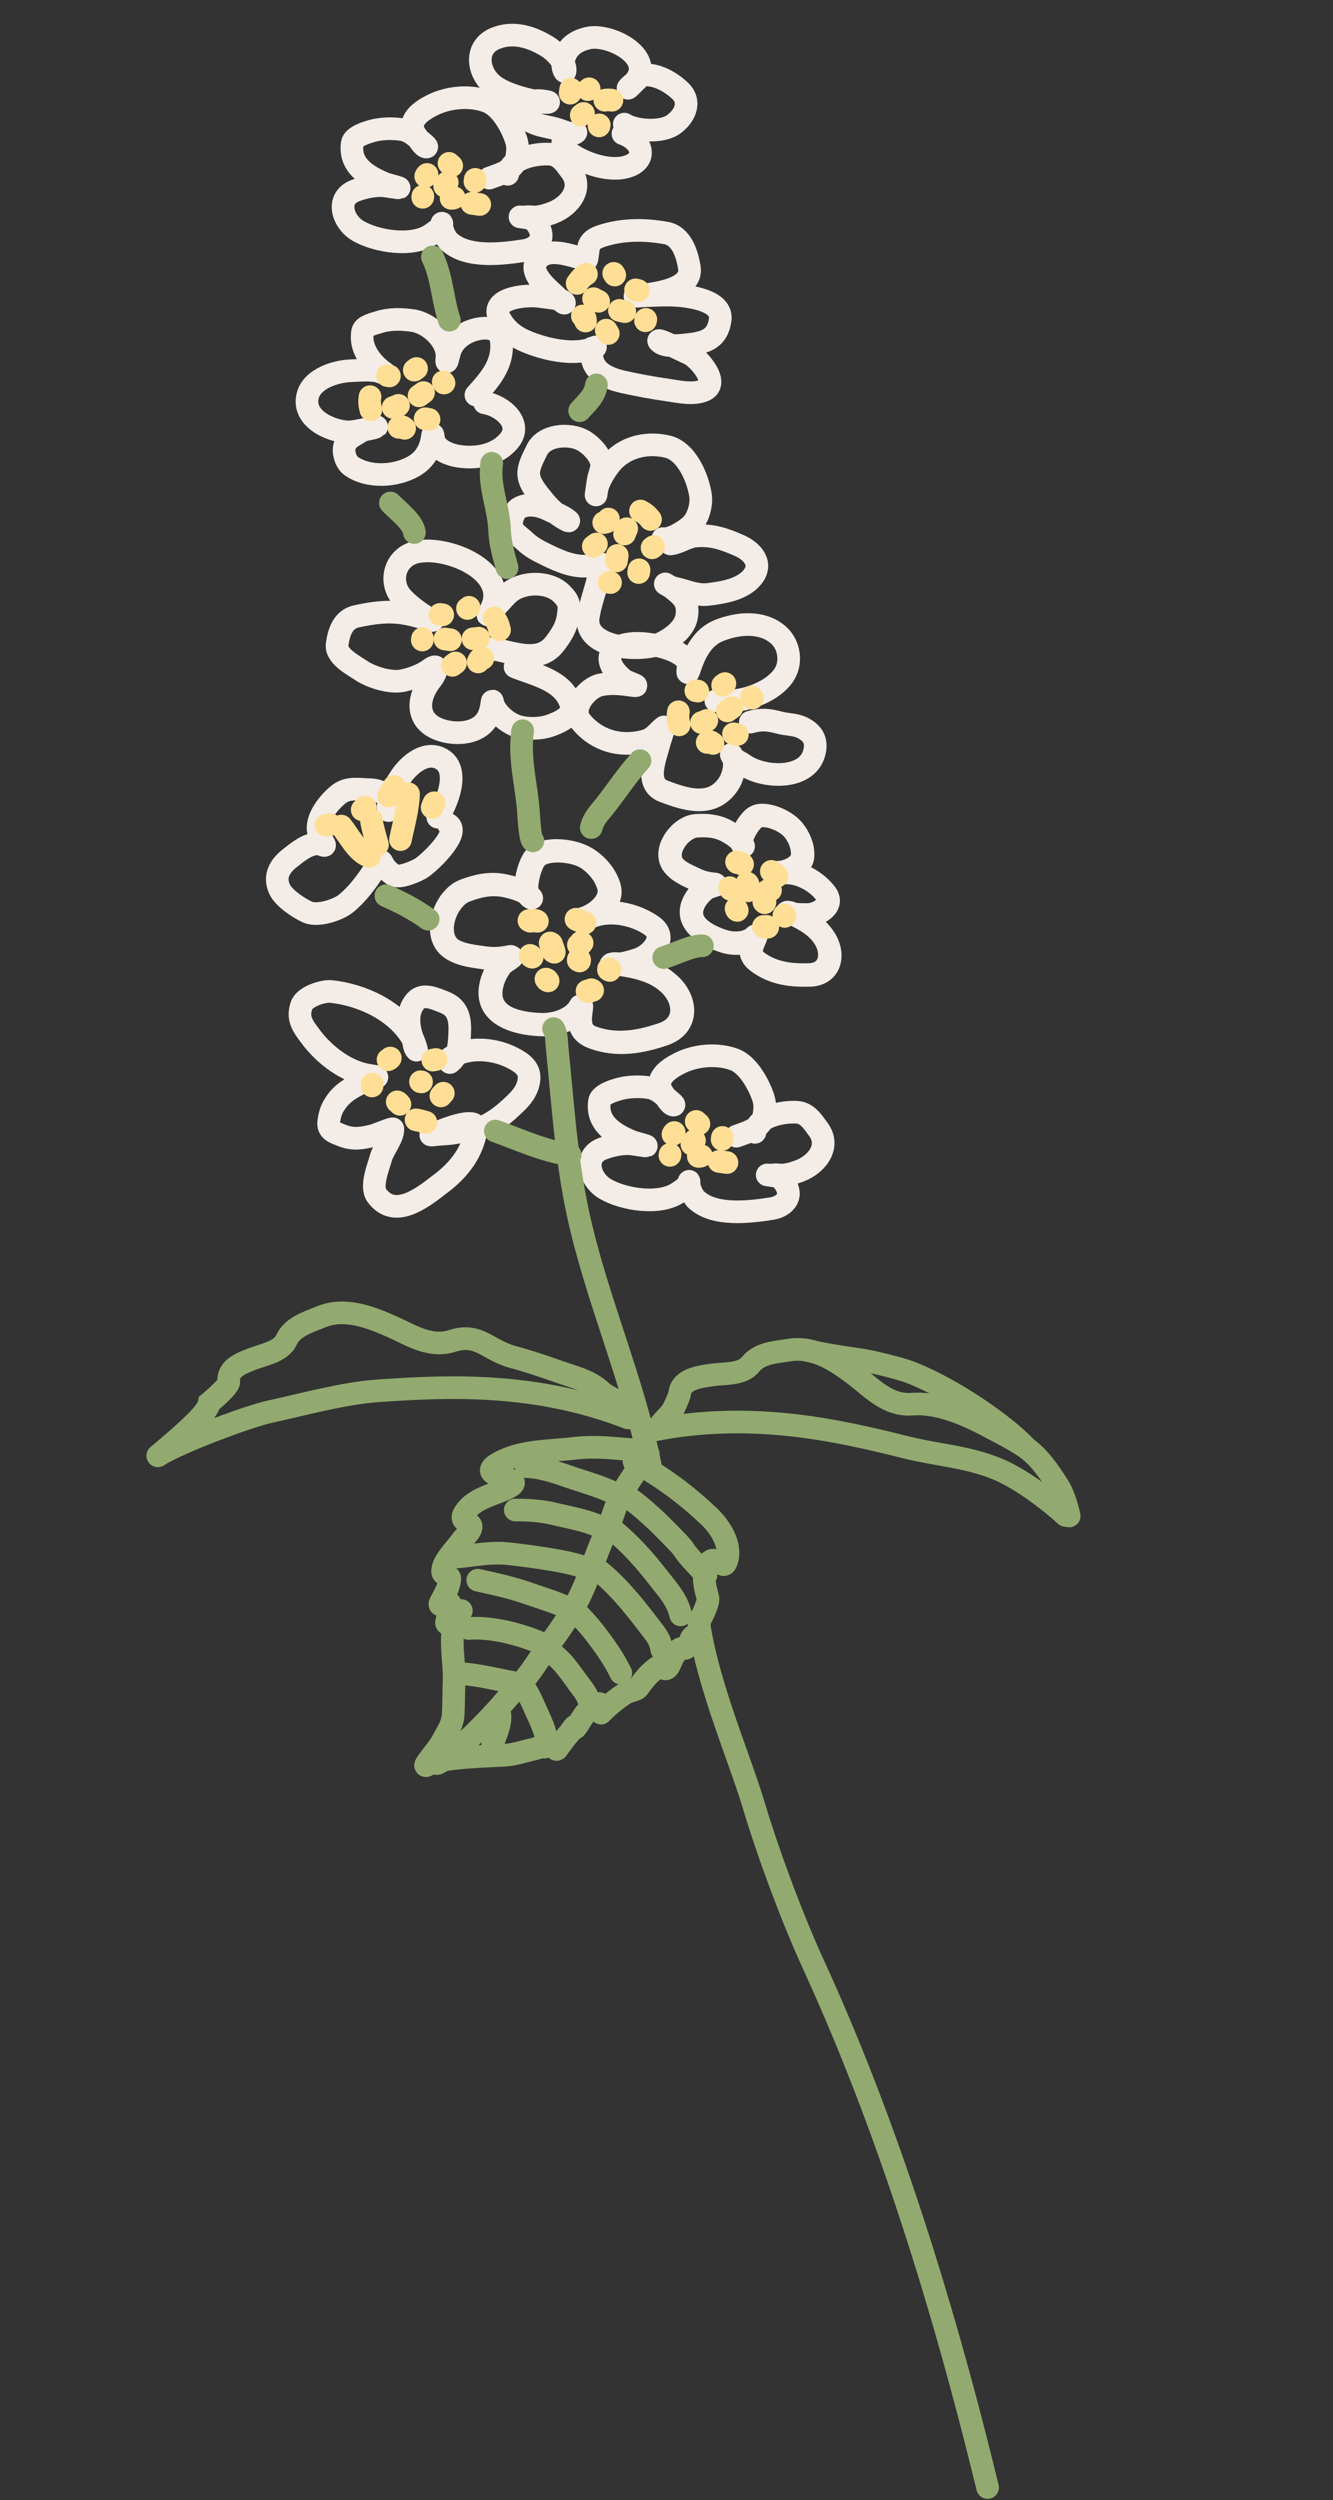 <?xml version="1.0" encoding="UTF-8"?> <svg xmlns="http://www.w3.org/2000/svg" width="271" height="508" viewBox="0 0 271 508" fill="none"><rect x="0" y="0" width="271" height="508" fill="#333333" stroke="none"/><path d="M134.741 109.438C136.431 109.682 139.153 107.909 140.365 106.84C141.884 105.499 142.705 102.649 142.424 100.698C141.925 97.227 139.631 91.687 135.723 90.755C131.133 89.662 126.334 90.973 123.553 94.979C122.6 96.351 121.53 98.121 121.287 99.806C120.939 102.219 121.518 98.199 121.607 97.584C121.732 96.718 122.474 94.954 122.322 94.167C121.957 92.269 120.064 90.337 118.435 89.451C115.756 87.995 110.624 88.308 109.136 91.472C108.426 92.98 107.242 94.967 107.522 96.726C107.834 98.692 109.521 100.488 110.698 101.973C111.859 103.44 113.551 104.86 115.234 105.704C116.148 106.163 115.24 105.493 114.913 105.293C113.786 104.605 112.523 104.072 111.335 103.493C109.582 102.638 107.023 102.21 105.379 103.331C104.429 103.98 103.676 106.164 104.111 107.288C104.497 108.285 105.898 109.178 106.638 109.888C108.028 111.223 109.377 111.884 111.111 112.738C113.895 114.108 117.036 115.452 120.216 114.923C120.493 114.877 122.461 114.521 122.507 114.651C122.839 115.578 121.782 116.81 121.58 117.673C120.973 120.266 119.977 122.736 119.596 125.38C118.651 131.929 130.591 132.576 134.517 130.672C136.609 129.657 139.189 127.738 139.594 125.267C140.074 122.341 138.859 121.214 136.623 119.478C136.214 119.161 134.848 118.409 135.297 118.669C135.839 118.982 136.384 119.344 137.005 119.47C139.4 119.956 141.467 121.075 144.018 120.767C147.041 120.402 150.915 119.777 152.959 117.267C155.188 114.532 152.967 111.996 150.242 110.817C147.209 109.505 144.766 108.626 141.446 108.914C139.581 109.076 138.039 110.341 136.298 110.519" stroke="#F4ECE6" stroke-width="4.6" stroke-linecap="round"></path><path d="M132.563 111.305L132.883 111.066" stroke="#FEDF95" stroke-width="4.6" stroke-linecap="round"></path><path d="M123.7 105.46C123.613 106.066 123.295 106.078 122.74 106.178" stroke="#FEDF95" stroke-width="4.6" stroke-linecap="round"></path><path d="M127.413 107.423C127.238 107.782 127.104 108.129 126.972 108.501" stroke="#FEDF95" stroke-width="4.6" stroke-linecap="round"></path><path d="M125.488 112.854L125.327 113.973" stroke="#FEDF95" stroke-width="4.6" stroke-linecap="round"></path><path d="M129.92 115.777L129.839 116.336" stroke="#FEDF95" stroke-width="4.6" stroke-linecap="round"></path><path d="M132.25 105.552C131.649 104.747 131.109 104.322 130.215 103.831" stroke="#FEDF95" stroke-width="4.6" stroke-linecap="round"></path><path d="M121.256 110.531L120.616 111.009" stroke="#FEDF95" stroke-width="4.6" stroke-linecap="round"></path><path d="M123.842 118.326L124.122 118.366" stroke="#FEDF95" stroke-width="4.6" stroke-linecap="round"></path><path d="M126.926 25.218C129.234 26.67 134.532 26.974 136.866 25.325C139.206 23.672 140.695 20.68 138.184 18.362C136.416 16.73 133.734 15.143 131.206 15.235C130.085 15.276 129.541 16.269 128.796 16.86C127.578 17.826 127.066 18.642 128.703 16.994C133.813 11.851 124.085 6.688 119.529 7.744C116.58 8.427 114.854 9.989 114.412 13.053C114.32 13.69 114.989 15.428 114.898 14.026C114.797 12.45 112.656 10.318 111.449 9.565C108.261 7.576 104.6 6.337 100.931 7.716C96.006 9.567 97.161 15.373 100.868 17.736C103.265 19.264 106.386 20.036 109.132 20.642C110.516 20.948 113.205 20.864 110.098 20.468C109.046 20.334 106.248 20.53 105.861 21.848C105.418 23.36 106.597 23.908 107.803 24.617C109.607 25.678 111.646 25.71 113.563 26.351C114.237 26.577 116.442 27.52 117.054 26.947C117.392 26.63 115.335 27.786 114.975 28.067C113.566 29.164 115.075 30.58 116.096 31.289C118.869 33.215 123.613 34.784 126.987 34.003C131.807 32.886 130.855 28.661 126.645 27.169" stroke="#F4ECE6" stroke-width="4.6" stroke-linecap="round"></path><path d="M121.059 70.498C120.964 70.844 120.254 70.897 119.918 70.997C116.077 72.146 110.833 70.958 107.213 69.478C104.708 68.454 102.939 67.097 101.641 64.784C99.238 60.502 107.047 59.849 109.618 60.22C110.905 60.406 112.226 60.523 113.501 60.78C113.734 60.827 114.619 61.232 114.715 61.435C115.034 62.103 113.473 60.616 112.934 60.108C111.243 58.514 106.874 55.024 109.582 52.417C111.777 50.303 115.856 51.889 118.343 52.519C118.726 52.616 119.204 53.262 119.329 52.587C119.462 51.866 119.539 51.128 119.644 50.402C119.888 48.71 121.524 48.154 123.036 47.72C127.071 46.562 131.308 46.606 135.422 47.35C138.584 47.922 139.706 51.622 140.146 54.355C140.757 58.156 135.327 59.238 132.572 59.696C131.573 59.862 130.53 59.969 129.527 60.105C128.026 60.309 130.866 60.1 131.189 60.087C134.004 59.974 136.678 59.809 139.467 60.212C141.804 60.549 146.909 61.527 146.407 65.01C145.823 69.059 143.137 69.695 139.371 70.079C138.039 70.215 135.304 70.514 134.19 69.572C132.539 68.176 138.274 71.012 140.227 71.936C142.016 72.781 146.495 77.888 143.126 79.322C140.909 80.266 138.011 79.58 135.743 79.253C132.693 78.813 129.705 78.27 126.708 77.6C122.811 76.728 119.748 74.986 120.362 70.729" stroke="#F4ECE6" stroke-width="4.6" stroke-linecap="round"></path><path d="M103.224 35.405C103.704 32.077 108.991 31.152 111.776 31.329C113.857 31.461 114.928 33.216 116.076 34.751C118.696 38.254 115.812 41.882 112.405 43.2C111.086 43.71 109.381 44.257 107.932 44.048C107.212 43.944 106.525 44.177 105.826 44.076C105.266 43.995 106.949 44.217 107.506 44.318C108.893 44.571 110.206 46.815 110.011 48.164C109.784 49.743 108.162 50.666 106.63 50.903C102.18 51.59 95.005 52.509 91.312 49.099C90.503 48.352 89.676 46.512 89.833 45.419C89.88 45.094 89.653 46.108 89.367 46.348C88.783 46.838 88.129 47.321 87.49 47.736C83.686 50.204 76.552 49.076 72.839 46.932C69.635 45.081 68.135 40.318 72.233 38.733C73.968 38.062 76.477 37.52 78.324 37.786C79.185 37.91 80.046 38.035 80.907 38.159C82.068 38.326 78.663 37.466 78.248 37.296C74.474 35.752 70.979 33.496 71.611 29.112C71.818 27.681 74.761 26.816 76.043 26.506C77.798 26.082 79.861 26.062 81.638 26.318C83.169 26.539 84.319 27.533 85.376 28.516C85.826 28.934 87.226 29.963 86.618 29.875C85.933 29.776 85.005 28.106 84.624 27.597C82.35 24.556 85.77 22.398 88.08 21.274C91.273 19.72 95.568 19.353 98.981 20.597C101.817 21.631 104.013 25.658 104.906 28.347C105.331 29.628 105.251 30.554 105.061 31.872C104.668 34.599 101.778 35.341 99.461 36.189" stroke="#F4ECE6" stroke-width="4.6" stroke-linecap="round"></path><path d="M153.482 230.072C153.962 226.744 159.249 225.819 162.034 225.996C164.115 226.128 165.186 227.883 166.334 229.418C168.954 232.921 166.07 236.549 162.663 237.867C161.344 238.377 159.639 238.924 158.19 238.715C157.47 238.611 156.783 238.844 156.084 238.743C155.524 238.662 157.207 238.884 157.764 238.985C159.151 239.238 160.464 241.482 160.269 242.831C160.042 244.41 158.42 245.333 156.888 245.57C152.437 246.257 145.263 247.176 141.57 243.766C140.761 243.019 139.933 241.179 140.091 240.086C140.138 239.761 139.911 240.775 139.625 241.015C139.04 241.505 138.387 241.988 137.747 242.403C133.944 244.871 126.809 243.743 123.096 241.599C119.893 239.748 118.393 234.985 122.491 233.4C124.225 232.729 126.734 232.187 128.582 232.453C129.443 232.577 130.304 232.702 131.165 232.826C132.326 232.993 128.92 232.133 128.505 231.963C124.731 230.419 121.237 228.163 121.869 223.779C122.075 222.348 125.019 221.483 126.301 221.173C128.055 220.749 130.119 220.729 131.895 220.985C133.427 221.206 134.576 222.2 135.634 223.183C136.084 223.601 137.484 224.63 136.876 224.542C136.191 224.443 135.263 222.773 134.882 222.264C132.608 219.223 136.028 217.065 138.338 215.941C141.531 214.387 145.826 214.02 149.239 215.264C152.074 216.298 154.271 220.325 155.164 223.014C155.589 224.295 155.509 225.221 155.319 226.539C154.925 229.266 152.036 230.008 149.718 230.856" stroke="#F4ECE6" stroke-width="4.6" stroke-linecap="round"></path><path d="M99.934 131.828C104.318 132.46 109.577 135.065 112.851 130.723C114.08 129.093 115.167 127.447 115.467 125.367C115.803 123.04 115.877 122.331 114.178 120.627C111.529 117.97 106.017 118.151 103.384 120.564C102.228 121.623 101.258 122.926 100.146 123.968C99.435 124.634 98.69 125.966 99.733 124.019C104.06 115.946 90.208 110.443 84.168 112.298C80.047 113.563 78.952 118.598 81.967 121.678C83.436 123.179 85.01 124.322 86.769 125.449C86.948 125.563 88.733 126.32 87.54 125.984C85.668 125.457 83.771 124.851 81.844 124.573C78.572 124.101 75.725 124.55 72.533 125.221C69.695 125.817 68.901 128.42 68.539 130.931C68.198 133.29 71.814 135.148 73.416 136.225C75.437 137.584 79.276 138.801 81.761 138.314C83.618 137.95 85.867 137.129 87.387 135.991C89.511 134.403 88.628 136.926 87.741 138.015C84.93 141.465 84.222 146.297 89.275 148.21C92.635 149.482 97.794 149.169 99.384 145.354C99.7 144.598 99.849 143.92 99.965 143.115C100.158 141.782 100.042 142.666 100.411 143.474C101.148 145.089 103.003 146.691 104.661 147.369C106.674 148.192 109.776 148.161 111.783 147.456C113.469 146.864 116.827 145.555 116.078 143.116C114.567 138.197 108.787 137.17 104.713 135.504" stroke="#F4ECE6" stroke-width="4.6" stroke-linecap="round"></path><path d="M145.533 142.388C149.935 143.023 156.418 141.156 159.193 137.408C161.082 134.855 160.58 131 158.164 128.945C154.843 126.117 150.038 126.612 146.29 128.062C142.736 129.437 141.225 132.794 140.114 136.112C139.609 137.621 139.881 135.696 139.933 135.201C140.069 133.899 138.084 132.746 137.036 132.276C134.271 131.036 129.31 130.124 126.408 131.185C122.272 132.699 124.158 135.904 126.66 138.006C127.462 138.68 130.934 139.618 128.397 139.252C126.2 138.935 124.304 138.72 122.106 139.156C119.468 139.68 115.837 143.846 118.068 146.575C121.219 150.427 126.028 151.898 131.004 150.579C133.015 150.046 133.538 148.781 134.977 147.705C135.123 147.595 134.092 150.716 134.022 150.996C133.286 153.967 130.942 159.262 134.917 160.767C139.364 162.45 144.75 164.231 148.064 159.345C148.941 158.052 149.455 156.095 149.255 154.539C149.192 154.046 148.61 153.106 148.674 153.33C148.932 154.246 150.434 154.797 151.136 155.308C155.177 158.256 164.753 158.673 165.678 152.262C165.97 150.239 165.129 148.936 163.243 147.929C161.765 147.14 160.009 147.259 158.424 146.828C156.164 146.213 154.797 146.113 152.541 146.717" stroke="#F4ECE6" stroke-width="4.6" stroke-linecap="round"></path><path d="M118.207 186.895C121.084 186.305 124.811 183.37 123.94 180.255C123.287 177.921 121.595 175.89 119.581 174.557C117.396 173.11 113.497 172.547 110.884 173.247C108.999 173.752 108.408 174.918 107.806 176.693C107.407 177.869 106.913 180.092 107.25 181.314C107.438 181.995 108.397 182.848 108.02 182.365C107.015 181.077 104.306 180.362 102.806 180.046C99.972 179.449 97.338 180.01 94.663 181.028C91.018 182.416 88.498 188.663 90.935 191.921C92.501 194.015 96.269 194.349 98.683 194.697C100.626 194.978 102.103 194.86 103.989 194.467C104.71 194.317 102.376 195.559 101.938 196.162C100.802 197.724 99.96 199.56 99.858 201.504C99.569 206.99 106.146 208.168 110.406 208.261C112.908 208.316 115.972 207.44 117.635 205.432C118.167 204.79 118.429 203.76 118.229 205.149C117.863 207.689 117.812 209.862 120.647 210.881C125.507 212.628 130.177 211.825 134.938 210.214C140.002 208.501 139.722 203.39 136.387 200.173C133.489 197.378 129.606 196.503 125.714 195.942C124.85 195.817 123.709 196.241 125.172 196.122C126.835 195.986 128.391 195.587 129.971 195.062C132.62 194.183 135.992 190.501 132.592 188.14C128.764 185.482 122.41 184.332 118.485 187.267" stroke="#F4ECE6" stroke-width="4.6" stroke-linecap="round"></path><path d="M157.594 177.39C159.832 177.596 163.212 176.274 163.265 173.8C163.305 171.945 162.517 170.083 161.338 168.66C160.059 167.115 157.328 165.838 155.26 165.771C153.767 165.722 153.076 166.446 152.241 167.612C151.688 168.384 150.833 169.903 150.809 170.872C150.795 171.413 151.308 172.25 151.14 171.813C150.689 170.646 148.864 169.522 147.836 168.958C145.893 167.892 143.84 167.718 141.655 167.871C138.678 168.078 135.447 172.094 136.508 175.02C137.19 176.901 139.875 177.982 141.566 178.772C142.926 179.409 144.034 179.65 145.502 179.781C146.064 179.831 144.079 180.223 143.624 180.567C142.446 181.459 141.423 182.616 140.916 184.017C139.488 187.97 144.042 190.292 147.141 191.306C148.961 191.901 151.399 191.939 153.063 190.838C153.595 190.485 154.015 189.789 153.56 190.762C152.729 192.541 152.21 194.121 154.059 195.496C157.231 197.854 160.829 198.302 164.673 198.179C168.761 198.048 169.69 194.242 167.961 191.147C166.46 188.458 163.81 186.955 161.085 185.681C160.479 185.397 159.55 185.455 160.648 185.692C161.896 185.962 163.124 186.014 164.397 185.981C166.532 185.925 169.818 183.976 167.852 181.493C165.638 178.698 161.24 176.445 157.716 177.724" stroke="#F4ECE6" stroke-width="4.6" stroke-linecap="round"></path><path d="M117.94 186.754C120.816 186.164 124.544 183.229 123.672 180.114C123.019 177.78 121.328 175.749 119.314 174.416C117.129 172.969 113.229 172.406 110.617 173.106C108.731 173.611 108.141 174.777 107.539 176.552C107.14 177.728 106.646 179.951 106.983 181.173C107.171 181.854 108.129 182.707 107.753 182.224C106.748 180.935 104.038 180.221 102.538 179.905C99.705 179.308 97.071 179.868 94.395 180.887C90.751 182.275 88.231 188.522 90.667 191.78C92.233 193.873 96.001 194.208 98.415 194.556C100.358 194.837 101.836 194.719 103.721 194.326C104.443 194.176 102.109 195.418 101.67 196.021C100.534 197.583 99.693 199.419 99.591 201.363C99.302 206.849 105.878 208.027 110.138 208.12C112.64 208.175 115.704 207.299 117.367 205.291C117.9 204.649 118.162 203.619 117.961 205.008C117.595 207.548 117.544 209.721 120.379 210.74C125.24 212.487 129.909 211.684 134.671 210.073C139.734 208.36 139.455 203.249 136.119 200.032C133.222 197.237 129.339 196.362 125.447 195.801C124.582 195.676 123.442 196.1 124.905 195.981C126.567 195.845 128.123 195.446 129.703 194.921C132.353 194.042 135.724 190.359 132.324 187.999C128.496 185.341 122.142 184.191 118.218 187.126" stroke="#F4ECE6" stroke-width="4.6" stroke-linecap="round"></path><path d="M157.429 177.227C159.667 177.433 163.047 176.112 163.1 173.637C163.14 171.783 162.352 169.921 161.173 168.497C159.894 166.953 157.163 165.676 155.095 165.608C153.602 165.56 152.911 166.283 152.076 167.449C151.523 168.222 150.668 169.74 150.644 170.71C150.63 171.251 151.143 172.087 150.975 171.65C150.524 170.484 148.699 169.359 147.67 168.795C145.728 167.729 143.675 167.556 141.49 167.708C138.513 167.916 135.281 171.931 136.343 174.857C137.025 176.738 139.71 177.819 141.401 178.61C142.761 179.246 143.869 179.488 145.337 179.618C145.899 179.668 143.914 180.06 143.459 180.405C142.281 181.296 141.258 182.454 140.751 183.855C139.323 187.808 143.877 190.129 146.976 191.143C148.796 191.738 151.234 191.777 152.898 190.675C153.43 190.323 153.85 189.627 153.395 190.6C152.564 192.378 152.044 193.959 153.894 195.334C157.066 197.691 160.664 198.139 164.508 198.016C168.596 197.885 169.525 194.08 167.796 190.984C166.295 188.295 163.645 186.792 160.92 185.518C160.314 185.235 159.385 185.292 160.483 185.529C161.73 185.799 162.959 185.852 164.232 185.818C166.367 185.762 169.653 183.813 167.687 181.331C165.473 178.535 161.075 176.283 157.551 177.561" stroke="#F4ECE6" stroke-width="4.6" stroke-linecap="round"></path><path d="M98.516 81.847C101.958 82.344 106.427 85.987 103.532 89.503C101.058 92.506 96.966 93.238 93.299 92.709C91.545 92.456 89.293 91.614 88.389 89.936C88.005 89.224 88.081 87.474 87.893 88.777C87.522 91.344 86.395 93.426 84.042 94.766C80.448 96.814 74.933 97.144 71.439 94.718C70.396 93.994 69.801 92.271 69.984 91.005C70.243 89.207 71.755 88.704 73.1 87.805C74.089 87.143 75.164 87.237 76.224 86.854C78.01 86.209 72.495 87.878 70.6 87.757C66.892 87.522 61.33 84.88 62.587 80.297C63.514 76.915 68.236 75.453 71.249 75.333C73.015 75.263 74.733 75.098 76.482 75.351C77.243 75.46 79.049 76.358 78.125 75.717C75.447 73.857 73.059 70.659 73.732 67.322C73.954 66.216 76.1 65.751 76.986 65.468C79.27 64.738 81.629 64.811 83.964 65.147C87.152 65.607 91.249 69.147 90.853 72.852C90.643 74.83 91.345 71.697 91.485 71.284C92.052 69.614 93.378 68.358 94.951 67.58C97.142 66.497 101.541 65.778 101.918 69.249C102.43 73.945 99.649 77.037 96.753 80.266" stroke="#F4ECE6" stroke-width="4.6" stroke-linecap="round"></path><path d="M89.004 166.036C90.797 163.41 93.623 156.581 89.862 154.294C86.716 152.381 83.258 155.23 81.534 157.755C80.652 159.047 80.011 160.173 79.567 161.671C79.289 162.609 79.079 165.489 78.898 164.528C78.698 163.469 79.766 162.773 78.746 161.839C77.774 160.95 76.604 160.501 75.309 160.465C73.026 160.402 70.801 159.92 68.958 161.321C66.94 162.856 64.153 166.253 64.739 168.957C64.942 169.896 65.278 170.465 65.761 171.246C66.433 172.333 65.536 171.487 64.62 171.461C62.573 171.405 60.556 173.097 59.022 174.289C56.894 175.944 55.631 178.007 56.836 180.663C57.657 182.47 60.747 184.53 62.534 185.326C64.605 186.249 68.768 184.883 70.378 183.545C72.906 181.444 74.533 179.077 76.399 176.344C76.61 176.035 77.363 174.531 77.677 175.183C78.24 176.352 78.925 177.052 79.977 177.77C81.135 178.56 84.507 177.052 85.579 176.425C86.911 175.645 93.818 169.324 91.174 167.518" stroke="#F4ECE6" stroke-width="4.6" stroke-linecap="round"></path><path d="M91.46 215.889C93.2 214.508 93.334 212.469 93.447 210.295C93.615 207.048 93.247 204.755 90.246 203.602C88.563 202.955 86.052 201.731 84.572 203.318C82.531 205.506 83.01 208.736 83.972 211.306C84.204 211.926 84.166 212.898 84.669 213.379C84.85 213.552 84.06 211.303 83.857 210.958C80.542 205.32 73.578 202.132 67.326 201.457C65.696 201.281 61.947 202.482 61.318 204.259C60.344 207.004 61.64 208.589 63.18 210.648C65.957 214.362 70.451 217.836 75.153 218.514C77.971 218.921 76.22 218.85 74.483 219.579C72.407 220.45 69.977 221.733 68.599 223.561C67.487 225.036 67.098 226.045 66.836 227.86C66.564 229.744 68.057 230.121 69.557 230.723C71.826 231.634 73.609 231.262 75.879 230.731C76.413 230.607 79.865 229.155 79.873 229.372C79.939 231.16 77.949 233.449 77.468 235.182C76.93 237.119 75.249 241.092 76.627 242.933C80.415 247.998 86.287 243.022 89.858 240.288C93.471 237.521 96.157 233.934 96.806 229.436C97.147 227.073 91.923 228.951 90.848 229.332C89.817 229.699 88.905 230.174 87.882 230.472C86.97 230.737 88.322 230.585 88.57 230.552C89.917 230.377 91.241 230.426 92.573 230.153C94.782 229.7 96.84 229.702 98.91 228.652C101.083 227.55 102.714 226.152 104.49 224.479C106.002 223.054 107.225 221.625 107.529 219.516C107.876 217.105 106.054 215.89 104.049 214.884C100.278 212.992 94.79 212.528 91.229 215.192" stroke="#F4ECE6" stroke-width="4.6" stroke-linecap="round"></path><path d="M124.981 55.884L124.77 55.544" stroke="#FEDF95" stroke-width="4.6" stroke-linecap="round"></path><path d="M118.398 64.213C118.995 64.352 118.979 64.67 119.032 65.231" stroke="#FEDF95" stroke-width="4.6" stroke-linecap="round"></path><path d="M120.672 60.682C121.015 60.887 121.349 61.05 121.708 61.213" stroke="#FEDF95" stroke-width="4.6" stroke-linecap="round"></path><path d="M125.919 63.065L127.02 63.321" stroke="#FEDF95" stroke-width="4.6" stroke-linecap="round"></path><path d="M129.21 58.9L129.76 59.028" stroke="#FEDF95" stroke-width="4.6" stroke-linecap="round"></path><path d="M119.222 55.702C118.368 56.233 117.898 56.734 117.333 57.583" stroke="#FEDF95" stroke-width="4.6" stroke-linecap="round"></path><path d="M123.242 67.082L123.664 67.761" stroke="#FEDF95" stroke-width="4.6" stroke-linecap="round"></path><path d="M131.23 65.173L131.294 64.897" stroke="#FEDF95" stroke-width="4.6" stroke-linecap="round"></path><path d="M79.169 76.389L78.774 76.323" stroke="#FEDF95" stroke-width="4.6" stroke-linecap="round"></path><path d="M81.084 86.831C81.582 86.475 81.811 86.696 82.266 87.027" stroke="#FEDF95" stroke-width="4.6" stroke-linecap="round"></path><path d="M79.93 82.793C80.31 82.67 80.653 82.527 81.013 82.365" stroke="#FEDF95" stroke-width="4.6" stroke-linecap="round"></path><path d="M85.184 80.423L86.103 79.765" stroke="#FEDF95" stroke-width="4.6" stroke-linecap="round"></path><path d="M84.226 75.202L84.685 74.873" stroke="#FEDF95" stroke-width="4.6" stroke-linecap="round"></path><path d="M75.232 80.596C75.067 81.587 75.134 82.271 75.398 83.256" stroke="#FEDF95" stroke-width="4.6" stroke-linecap="round"></path><path d="M86.436 85.085L87.224 85.216" stroke="#FEDF95" stroke-width="4.6" stroke-linecap="round"></path><path d="M90.272 77.823L90.107 77.594" stroke="#FEDF95" stroke-width="4.6" stroke-linecap="round"></path><path d="M141.857 140.412L141.463 140.346" stroke="#FEDF95" stroke-width="4.6" stroke-linecap="round"></path><path d="M143.772 150.854C144.27 150.498 144.499 150.719 144.955 151.05" stroke="#FEDF95" stroke-width="4.6" stroke-linecap="round"></path><path d="M142.618 146.815C142.999 146.693 143.341 146.55 143.702 146.387" stroke="#FEDF95" stroke-width="4.6" stroke-linecap="round"></path><path d="M147.872 144.446L148.791 143.788" stroke="#FEDF95" stroke-width="4.6" stroke-linecap="round"></path><path d="M146.914 139.225L147.374 138.896" stroke="#FEDF95" stroke-width="4.6" stroke-linecap="round"></path><path d="M137.92 144.619C137.756 145.61 137.822 146.294 138.087 147.279" stroke="#FEDF95" stroke-width="4.6" stroke-linecap="round"></path><path d="M149.124 149.108L149.912 149.239" stroke="#FEDF95" stroke-width="4.6" stroke-linecap="round"></path><path d="M152.96 141.846L152.796 141.617" stroke="#FEDF95" stroke-width="4.6" stroke-linecap="round"></path><path d="M95.036 123.635L95.356 123.395" stroke="#FEDF95" stroke-width="4.6" stroke-linecap="round"></path><path d="M98.167 133.779C97.561 133.693 97.46 133.995 97.209 134.499" stroke="#FEDF95" stroke-width="4.6" stroke-linecap="round"></path><path d="M97.322 129.665C96.928 129.732 96.558 129.764 96.164 129.787" stroke="#FEDF95" stroke-width="4.6" stroke-linecap="round"></path><path d="M91.568 129.993L90.449 129.834" stroke="#FEDF95" stroke-width="4.6" stroke-linecap="round"></path><path d="M90.003 124.92L89.443 124.841" stroke="#FEDF95" stroke-width="4.6" stroke-linecap="round"></path><path d="M100.472 125.545C101.076 126.348 101.334 126.985 101.555 127.981" stroke="#FEDF95" stroke-width="4.6" stroke-linecap="round"></path><path d="M92.614 134.706L91.976 135.186" stroke="#FEDF95" stroke-width="4.6" stroke-linecap="round"></path><path d="M85.855 130.04L85.894 129.761" stroke="#FEDF95" stroke-width="4.6" stroke-linecap="round"></path><path d="M124.406 20.364C123.862 20.285 123.484 20.267 122.957 20.362" stroke="#FEDF95" stroke-width="4.6" stroke-linecap="round"></path><path d="M119.771 18.039C119.721 18.222 119.686 18.163 119.539 18.212" stroke="#FEDF95" stroke-width="4.6" stroke-linecap="round"></path><path d="M116.031 18.12L115.914 18.932" stroke="#FEDF95" stroke-width="4.6" stroke-linecap="round"></path><path d="M121.819 25.376L121.79 25.579" stroke="#FEDF95" stroke-width="4.6" stroke-linecap="round"></path><path d="M118.168 23.399L118.633 23.052" stroke="#FEDF95" stroke-width="4.6" stroke-linecap="round"></path><path d="M86.814 35.446C86.663 35.573 86.635 35.658 86.552 35.823" stroke="#FEDF95" stroke-width="4.6" stroke-linecap="round"></path><path d="M137.072 230.113C136.922 230.24 136.893 230.325 136.811 230.49" stroke="#FEDF95" stroke-width="4.6" stroke-linecap="round"></path><path d="M91.282 33.191L91.832 33.685" stroke="#FEDF95" stroke-width="4.6" stroke-linecap="round"></path><path d="M141.54 227.858L142.09 228.352" stroke="#FEDF95" stroke-width="4.6" stroke-linecap="round"></path><path d="M96.611 36.445L96.553 36.851" stroke="#FEDF95" stroke-width="4.6" stroke-linecap="round"></path><path d="M146.87 231.112L146.812 231.518" stroke="#FEDF95" stroke-width="4.6" stroke-linecap="round"></path><path d="M92.345 40.179C92.11 40.317 91.966 40.28 91.707 40.294" stroke="#FEDF95" stroke-width="4.6" stroke-linecap="round"></path><path d="M142.604 234.846C142.369 234.984 142.225 234.947 141.966 234.961" stroke="#FEDF95" stroke-width="4.6" stroke-linecap="round"></path><path d="M85.967 39.88L85.938 40.083" stroke="#FEDF95" stroke-width="4.6" stroke-linecap="round"></path><path d="M136.226 234.547L136.196 234.75" stroke="#FEDF95" stroke-width="4.6" stroke-linecap="round"></path><path d="M90.405 37.829L90.928 37.076" stroke="#FEDF95" stroke-width="4.6" stroke-linecap="round"></path><path d="M140.664 232.496L141.187 231.743" stroke="#FEDF95" stroke-width="4.6" stroke-linecap="round"></path><path d="M97.532 41.549L95.909 41.315" stroke="#FEDF95" stroke-width="4.6" stroke-linecap="round"></path><path d="M147.791 236.216L146.168 235.982" stroke="#FEDF95" stroke-width="4.6" stroke-linecap="round"></path><path d="M117.85 195.054L117.82 195.257" stroke="#FEDF95" stroke-width="4.6" stroke-linecap="round"></path><path d="M155.521 183.286L155.455 183.428" stroke="#FEDF95" stroke-width="4.6" stroke-linecap="round"></path><path d="M117.582 194.913L117.553 195.115" stroke="#FEDF95" stroke-width="4.6" stroke-linecap="round"></path><path d="M155.357 183.123L155.291 183.265" stroke="#FEDF95" stroke-width="4.6" stroke-linecap="round"></path><path d="M118.347 191.604C118.194 191.814 118.034 191.974 117.853 192.155" stroke="#FEDF95" stroke-width="4.6" stroke-linecap="round"></path><path d="M156.651 180.871C156.493 180.99 156.34 181.072 156.168 181.164" stroke="#FEDF95" stroke-width="4.6" stroke-linecap="round"></path><path d="M118.079 191.463C117.927 191.673 117.766 191.833 117.586 192.014" stroke="#FEDF95" stroke-width="4.6" stroke-linecap="round"></path><path d="M156.486 180.708C156.328 180.827 156.175 180.909 156.003 181.001" stroke="#FEDF95" stroke-width="4.6" stroke-linecap="round"></path><path d="M118.933 187.547C118.399 187.352 117.888 187.133 117.368 186.907" stroke="#FEDF95" stroke-width="4.6" stroke-linecap="round"></path><path d="M157.98 178.028C157.633 177.768 157.307 177.493 156.977 177.213" stroke="#FEDF95" stroke-width="4.6" stroke-linecap="round"></path><path d="M118.664 187.406C118.131 187.211 117.619 186.991 117.099 186.766" stroke="#FEDF95" stroke-width="4.6" stroke-linecap="round"></path><path d="M157.815 177.866C157.468 177.605 157.142 177.33 156.812 177.05" stroke="#FEDF95" stroke-width="4.6" stroke-linecap="round"></path><path d="M109.25 187.186C108.717 187.109 108.323 187.089 107.8 187.184" stroke="#FEDF95" stroke-width="4.6" stroke-linecap="round"></path><path d="M150.97 175.616C150.597 175.442 150.313 175.34 149.909 175.293" stroke="#FEDF95" stroke-width="4.6" stroke-linecap="round"></path><path d="M108.981 187.044C108.449 186.968 108.055 186.948 107.532 187.042" stroke="#FEDF95" stroke-width="4.6" stroke-linecap="round"></path><path d="M150.806 175.454C150.433 175.279 150.149 175.178 149.745 175.131" stroke="#FEDF95" stroke-width="4.6" stroke-linecap="round"></path><path d="M108.023 194.258L108.196 194.49" stroke="#FEDF95" stroke-width="4.6" stroke-linecap="round"></path><path d="M148.502 180.523L148.578 180.731" stroke="#FEDF95" stroke-width="4.6" stroke-linecap="round"></path><path d="M107.755 194.117L107.929 194.349" stroke="#FEDF95" stroke-width="4.6" stroke-linecap="round"></path><path d="M148.337 180.36L148.413 180.568" stroke="#FEDF95" stroke-width="4.6" stroke-linecap="round"></path><path d="M111.263 199.075L111.437 199.307" stroke="#FEDF95" stroke-width="4.6" stroke-linecap="round"></path><path d="M149.807 184.769L149.883 184.978" stroke="#FEDF95" stroke-width="4.6" stroke-linecap="round"></path><path d="M110.995 198.934L111.169 199.166" stroke="#FEDF95" stroke-width="4.6" stroke-linecap="round"></path><path d="M149.642 184.606L149.718 184.815" stroke="#FEDF95" stroke-width="4.6" stroke-linecap="round"></path><path d="M120.479 201.232L119.608 201.521" stroke="#FEDF95" stroke-width="4.6" stroke-linecap="round"></path><path d="M156.077 188.394L155.376 188.412" stroke="#FEDF95" stroke-width="4.6" stroke-linecap="round"></path><path d="M120.211 201.091L119.341 201.38" stroke="#FEDF95" stroke-width="4.6" stroke-linecap="round"></path><path d="M155.912 188.231L155.211 188.249" stroke="#FEDF95" stroke-width="4.6" stroke-linecap="round"></path><path d="M123.964 197.178L123.993 196.976" stroke="#FEDF95" stroke-width="4.6" stroke-linecap="round"></path><path d="M159.528 186.198L159.595 186.056" stroke="#FEDF95" stroke-width="4.6" stroke-linecap="round"></path><path d="M123.696 197.037L123.726 196.834" stroke="#FEDF95" stroke-width="4.6" stroke-linecap="round"></path><path d="M159.363 186.035L159.43 185.893" stroke="#FEDF95" stroke-width="4.6" stroke-linecap="round"></path><path d="M112.691 193.482C112.534 192.877 112.33 192.323 112.113 191.741" stroke="#FEDF95" stroke-width="4.6" stroke-linecap="round"></path><path d="M152.093 180.99C152.113 180.512 152.086 180.061 152.057 179.587" stroke="#FEDF95" stroke-width="4.6" stroke-linecap="round"></path><path d="M112.423 193.34C112.267 192.736 112.062 192.182 111.846 191.6" stroke="#FEDF95" stroke-width="4.6" stroke-linecap="round"></path><path d="M151.928 180.827C151.948 180.35 151.921 179.899 151.892 179.425" stroke="#FEDF95" stroke-width="4.6" stroke-linecap="round"></path><path d="M75.124 173.997C72.71 173.34 70.826 169.593 69.393 167.85" stroke="#FEDF95" stroke-width="4.6" stroke-linecap="round"></path><path d="M75.49 166.553C75.758 168.312 76.263 169.92 76.742 171.627" stroke="#FEDF95" stroke-width="4.6" stroke-linecap="round"></path><path d="M83.054 161.292C82.966 164.467 82.04 167.502 81.416 170.599" stroke="#FEDF95" stroke-width="4.6" stroke-linecap="round"></path><path d="M80.113 159.781C79.756 160.448 79.388 161.104 79.011 161.759" stroke="#FEDF95" stroke-width="4.6" stroke-linecap="round"></path><path d="M74.268 163.981L73.636 164.542" stroke="#FEDF95" stroke-width="4.6" stroke-linecap="round"></path><path d="M67.121 167.541L66.266 167.702" stroke="#FEDF95" stroke-width="4.6" stroke-linecap="round"></path><path d="M88.265 163.112C88.075 163.424 87.982 163.734 87.856 164.074" stroke="#FEDF95" stroke-width="4.6" stroke-linecap="round"></path><path d="M90.126 222.123L89.632 222.673" stroke="#FEDF95" stroke-width="4.6" stroke-linecap="round"></path><path d="M85.693 219.826L85.49 219.797" stroke="#FEDF95" stroke-width="4.6" stroke-linecap="round"></path><path d="M88.628 215.279L87.99 215.394" stroke="#FEDF95" stroke-width="4.6" stroke-linecap="round"></path><path d="M79.352 214.976C79.183 215.195 79.105 215.22 78.887 215.323" stroke="#FEDF95" stroke-width="4.6" stroke-linecap="round"></path><path d="M75.691 220.248L75.633 220.653" stroke="#FEDF95" stroke-width="4.6" stroke-linecap="round"></path><path d="M80.76 223.879C81.022 223.972 81.126 224.176 81.31 224.372" stroke="#FEDF95" stroke-width="4.6" stroke-linecap="round"></path><path d="M84.581 227.536C85.287 227.65 85.906 227.826 86.581 228.032" stroke="#FEDF95" stroke-width="4.6" stroke-linecap="round"></path><path d="M106.261 148.472C105.456 154.051 107.007 159.292 107.42 164.759C107.502 165.84 107.703 170.415 108.332 170.852" stroke="#92AA6F" stroke-width="4.6" stroke-linecap="round"></path><path d="M112.546 208.998C113.21 210.004 113.145 211.676 113.255 212.756C114.405 224.017 115.111 235.553 117.519 246.64C121.337 264.215 128.912 280.783 132.33 298.411" stroke="#92AA6F" stroke-width="4.6" stroke-linecap="round"></path><path d="M99.968 94.127C99.299 98.762 101.389 103.027 101.557 107.605C101.653 110.226 102.367 112.845 103.091 115.334" stroke="#92AA6F" stroke-width="4.6" stroke-linecap="round"></path><path d="M121.254 78.207C120.922 80.51 119.412 81.664 117.847 83.457" stroke="#92AA6F" stroke-width="4.6" stroke-linecap="round"></path><path d="M87.908 52.199C89.88 56.241 89.945 60.819 91.352 65.062" stroke="#92AA6F" stroke-width="4.6" stroke-linecap="round"></path><path d="M130.113 154.562C127.461 157.464 125.383 160.692 122.944 163.783C121.704 165.355 120.75 166.157 120.204 168.148" stroke="#92AA6F" stroke-width="4.6" stroke-linecap="round"></path><path d="M87.046 186.772C84.336 184.793 81.52 183.346 78.46 182.001" stroke="#92AA6F" stroke-width="4.6" stroke-linecap="round"></path><path d="M142.797 192.164C140.578 192.122 137.055 193.936 134.943 194.564" stroke="#92AA6F" stroke-width="4.6" stroke-linecap="round"></path><path d="M115.911 234.656C110.623 233.894 105.715 231.606 100.711 229.814" stroke="#92AA6F" stroke-width="4.6" stroke-linecap="round"></path><path d="M84.247 108.2C83.98 106.036 80.764 103.683 79.372 102.197" stroke="#92AA6F" stroke-width="4.6" stroke-linecap="round"></path><path d="M217.368 308.025C216.957 306.105 216.144 303.464 215.092 301.84C213.167 298.868 211.182 295.883 208.228 293.921C206.078 292.493 203.959 291.423 201.711 290.217C196.865 287.617 191.042 284.893 185.385 285.305C180.551 285.657 177.399 282.148 173.94 279.507C170.094 276.571 165.564 273.492 160.449 274.313C157.739 274.749 154.442 274.874 152.586 277.222C150.904 279.35 147.172 279.022 144.868 279.357C142.669 279.677 138.612 280.102 138.205 282.923C138.074 283.833 137.483 284.959 137.098 285.873C136.354 287.64 134.447 288.669 133.759 290.367" stroke="#92AA6F" stroke-width="4.6" stroke-linecap="round"></path><path d="M128.418 287.046C127.569 285.275 123.749 284.14 122.345 282.807C119.778 280.369 116.274 279.696 112.943 278.48C110.518 277.595 106.89 276.412 104.422 275.765C99.102 274.372 97.409 270.719 92.006 272.443C87.389 273.917 83.502 271.244 79.522 269.486C75.095 267.531 69.97 265.598 65.19 267.595C62.657 268.652 59.48 269.546 58.226 272.263C57.089 274.726 53.384 275.281 51.223 276.146C49.159 276.971 46.243 277.944 46.508 280.781C46.593 281.696 42.552 285.038 42.552 285.038C42.242 286.93 38.854 290.075 32.089 295.784" stroke="#92AA6F" stroke-width="4.6" stroke-linecap="round"></path><path d="M216.64 307.921C213.057 304.619 207.267 300.33 202.803 298.493C196.546 295.919 190.728 295.714 184.128 294.065C170.579 290.678 152.982 286.604 132.989 290.555" stroke="#92AA6F" stroke-width="4.6" stroke-linecap="round"></path><path d="M32.089 295.783C36.194 293.16 50.204 287.849 54.921 286.822C61.532 285.382 69.931 283.071 76.717 282.602C90.651 281.638 108.689 280.706 127.682 288.095" stroke="#92AA6F" stroke-width="4.6" stroke-linecap="round"></path><path d="M208.602 294.134C204.086 289.398 193.742 282.242 185.18 278.872C183.189 278.088 177.333 276.626 174.787 276.259C170.785 275.682 167.026 275.131 163.926 274.321" stroke="#92AA6F" stroke-width="4.6" stroke-linecap="round"></path><path d="M200.778 505.425C189.354 458.471 177.132 424.771 165.263 398.921C160.698 388.978 155.757 375.268 153.454 367.508C150.345 357.033 144.286 343.533 142.121 330.223" stroke="#92AA6F" stroke-width="4.6" stroke-linecap="round"></path><path d="M128.899 296.967C134.563 299.996 139.596 303.767 144.208 308.167C146.412 310.27 148.676 313.799 147.818 316.869C147.222 319.006 146.766 317.262 145.052 317.011C143.973 316.853 143.283 319.073 143.214 319.805C143.047 321.577 143.475 322.989 143.911 324.641C144.172 325.634 142.548 328.688 142.472 328.831C141.851 329.991 142.423 331.744 142.389 332.983C142.366 333.827 141.069 332.308 140.875 332.459C140.216 332.972 140.02 335.271 138.903 334.934C137.955 334.647 137.051 336.349 136.694 336.995C136.338 337.638 135.886 339.574 134.938 338.993C134.26 338.578 134.084 338.394 133.142 339.139C131.785 340.214 130.782 341.447 129.796 342.863C129.364 343.484 127.858 343.573 127.091 344.067C125.348 345.191 123.637 346.596 122.194 348.086C122.099 348.185 122.112 346.25 121.975 346.176C121.245 345.786 119.49 347.631 119.109 348.039C118.292 348.911 116.708 352.046 116.909 350.868C117.019 350.221 116.045 351.858 115.604 352.345C114.92 353.099 114.351 353.894 113.748 354.709C112.984 355.74 113.304 355.605 112.805 355.045C111.999 354.139 109.359 355.199 108.474 355.399C106.478 355.849 104.523 356.547 102.463 356.648C98.967 356.82 95.662 356.927 92.175 357.327C90.632 357.504 88.287 357.847 86.915 358.634C85.331 359.543 88.958 355.599 89.82 353.988C90.781 352.191 92.026 350.462 92.133 348.377C92.247 346.142 92.232 343.873 92.317 341.609C92.487 337.061 90.94 331.977 93.158 327.83C93.317 327.533 94.206 326.872 93.588 327.525C92.887 328.267 92.002 329.046 91.21 329.688C89.68 330.928 92.719 325.57 91.139 325.682C90.418 325.733 88.931 326.742 89.593 325.504C90.388 324.016 91.32 322.479 91.446 320.753C91.491 320.13 90.047 320.149 89.985 319.381C89.825 317.4 92.813 314.586 93.784 313.134C94.314 312.341 96.691 310.38 95.415 309.619C93.98 308.764 93.655 308.401 94.811 306.893C96.588 304.576 99.833 303.798 102.393 302.707C102.994 302.451 105.256 301.491 104.07 300.857C102.297 299.909 97.451 299.491 101.344 297.282C105.972 294.656 111.652 294.9 116.768 294.276C119.721 293.917 122.809 294.075 125.763 294.337C127.643 294.503 130.094 294.516 131.786 295.421" stroke="#92AA6F" stroke-width="4.6" stroke-linecap="round"></path><path d="M130.962 294.98C131.493 295.264 131.381 295.425 131.104 295.942C129.652 298.658 127.691 301.095 126.223 303.841C124.947 306.227 124.44 308.835 123.26 311.226C120.988 315.831 119.791 320.787 117.35 325.35C115.832 328.189 114.247 330.612 112.341 333.181C110.566 335.575 109.195 337.888 107.398 340.274C105.93 342.225 104.054 343.936 102.484 345.804C99.912 348.866 92.299 356.795 88.874 358.337" stroke="#92AA6F" stroke-width="4.6" stroke-linecap="round"></path><path d="M111.56 334.622C107.937 332.685 100.656 330.415 95.218 330.885" stroke="#92AA6F" stroke-width="4.6" stroke-linecap="round"></path><path d="M111.212 335.271C114.257 336.899 116.106 340.12 118.119 342.746C118.908 343.776 119.388 344.516 119.806 345.701" stroke="#92AA6F" stroke-width="4.6" stroke-linecap="round"></path><path d="M119.698 319.403C120.406 317.631 104.935 315.817 102.791 315.641C99.613 315.381 96.195 316.025 92.985 316.354" stroke="#92AA6F" stroke-width="4.6" stroke-linecap="round"></path><path d="M122.171 319.455C126.366 322.975 129.766 327.43 133.087 331.798C133.962 332.949 134.307 333.842 134.564 335.252" stroke="#92AA6F" stroke-width="4.6" stroke-linecap="round"></path><path d="M124.385 310.637C127.999 313.559 130.939 316.838 133.797 320.518C135.638 322.888 137.744 325.127 138.376 328.122" stroke="#92AA6F" stroke-width="4.6" stroke-linecap="round"></path><path d="M122.742 310.592C119.74 308.986 116.082 308.421 112.827 307.631C109.998 306.945 107.628 306.829 104.758 306.81" stroke="#92AA6F" stroke-width="4.6" stroke-linecap="round"></path><path d="M124.911 303.416C122.255 302.087 119.251 301.269 116.458 300.323C113.327 299.263 110.281 298.104 106.971 297.991" stroke="#92AA6F" stroke-width="4.6" stroke-linecap="round"></path><path d="M117.015 327.536C117.271 327.673 117.395 327.764 117.594 327.987C118.579 329.09 119.643 330.156 120.548 331.323C122.646 334.03 124.743 336.875 126.212 339.957" stroke="#92AA6F" stroke-width="4.6" stroke-linecap="round"></path><path d="M116.367 327.189C113.595 325.707 110.383 324.809 107.427 323.769C104.042 322.579 100.642 321.841 97.131 321.071" stroke="#92AA6F" stroke-width="4.6" stroke-linecap="round"></path><path d="M105.107 342.009C101.318 341.333 97.495 340.301 93.65 340.051" stroke="#92AA6F" stroke-width="4.6" stroke-linecap="round"></path><path d="M106.405 342.703C107.486 344.151 108.213 345.881 108.951 347.536C109.72 349.261 110.72 351.222 111.054 353.148C111.163 353.776 110.891 354.414 110.672 354.988" stroke="#92AA6F" stroke-width="4.6" stroke-linecap="round"></path><path d="M101.642 348.492C101.811 350.471 100.724 352.497 100.165 354.372" stroke="#92AA6F" stroke-width="4.6" stroke-linecap="round"></path><path d="M126.554 303.461C128.171 304.514 129.665 305.636 131.123 306.922C132.334 307.989 133.53 309.076 134.67 310.219C142.292 317.866 135.673 311.68 143.531 320.041" stroke="#92AA6F" stroke-width="4.6" stroke-linecap="round"></path></svg> 